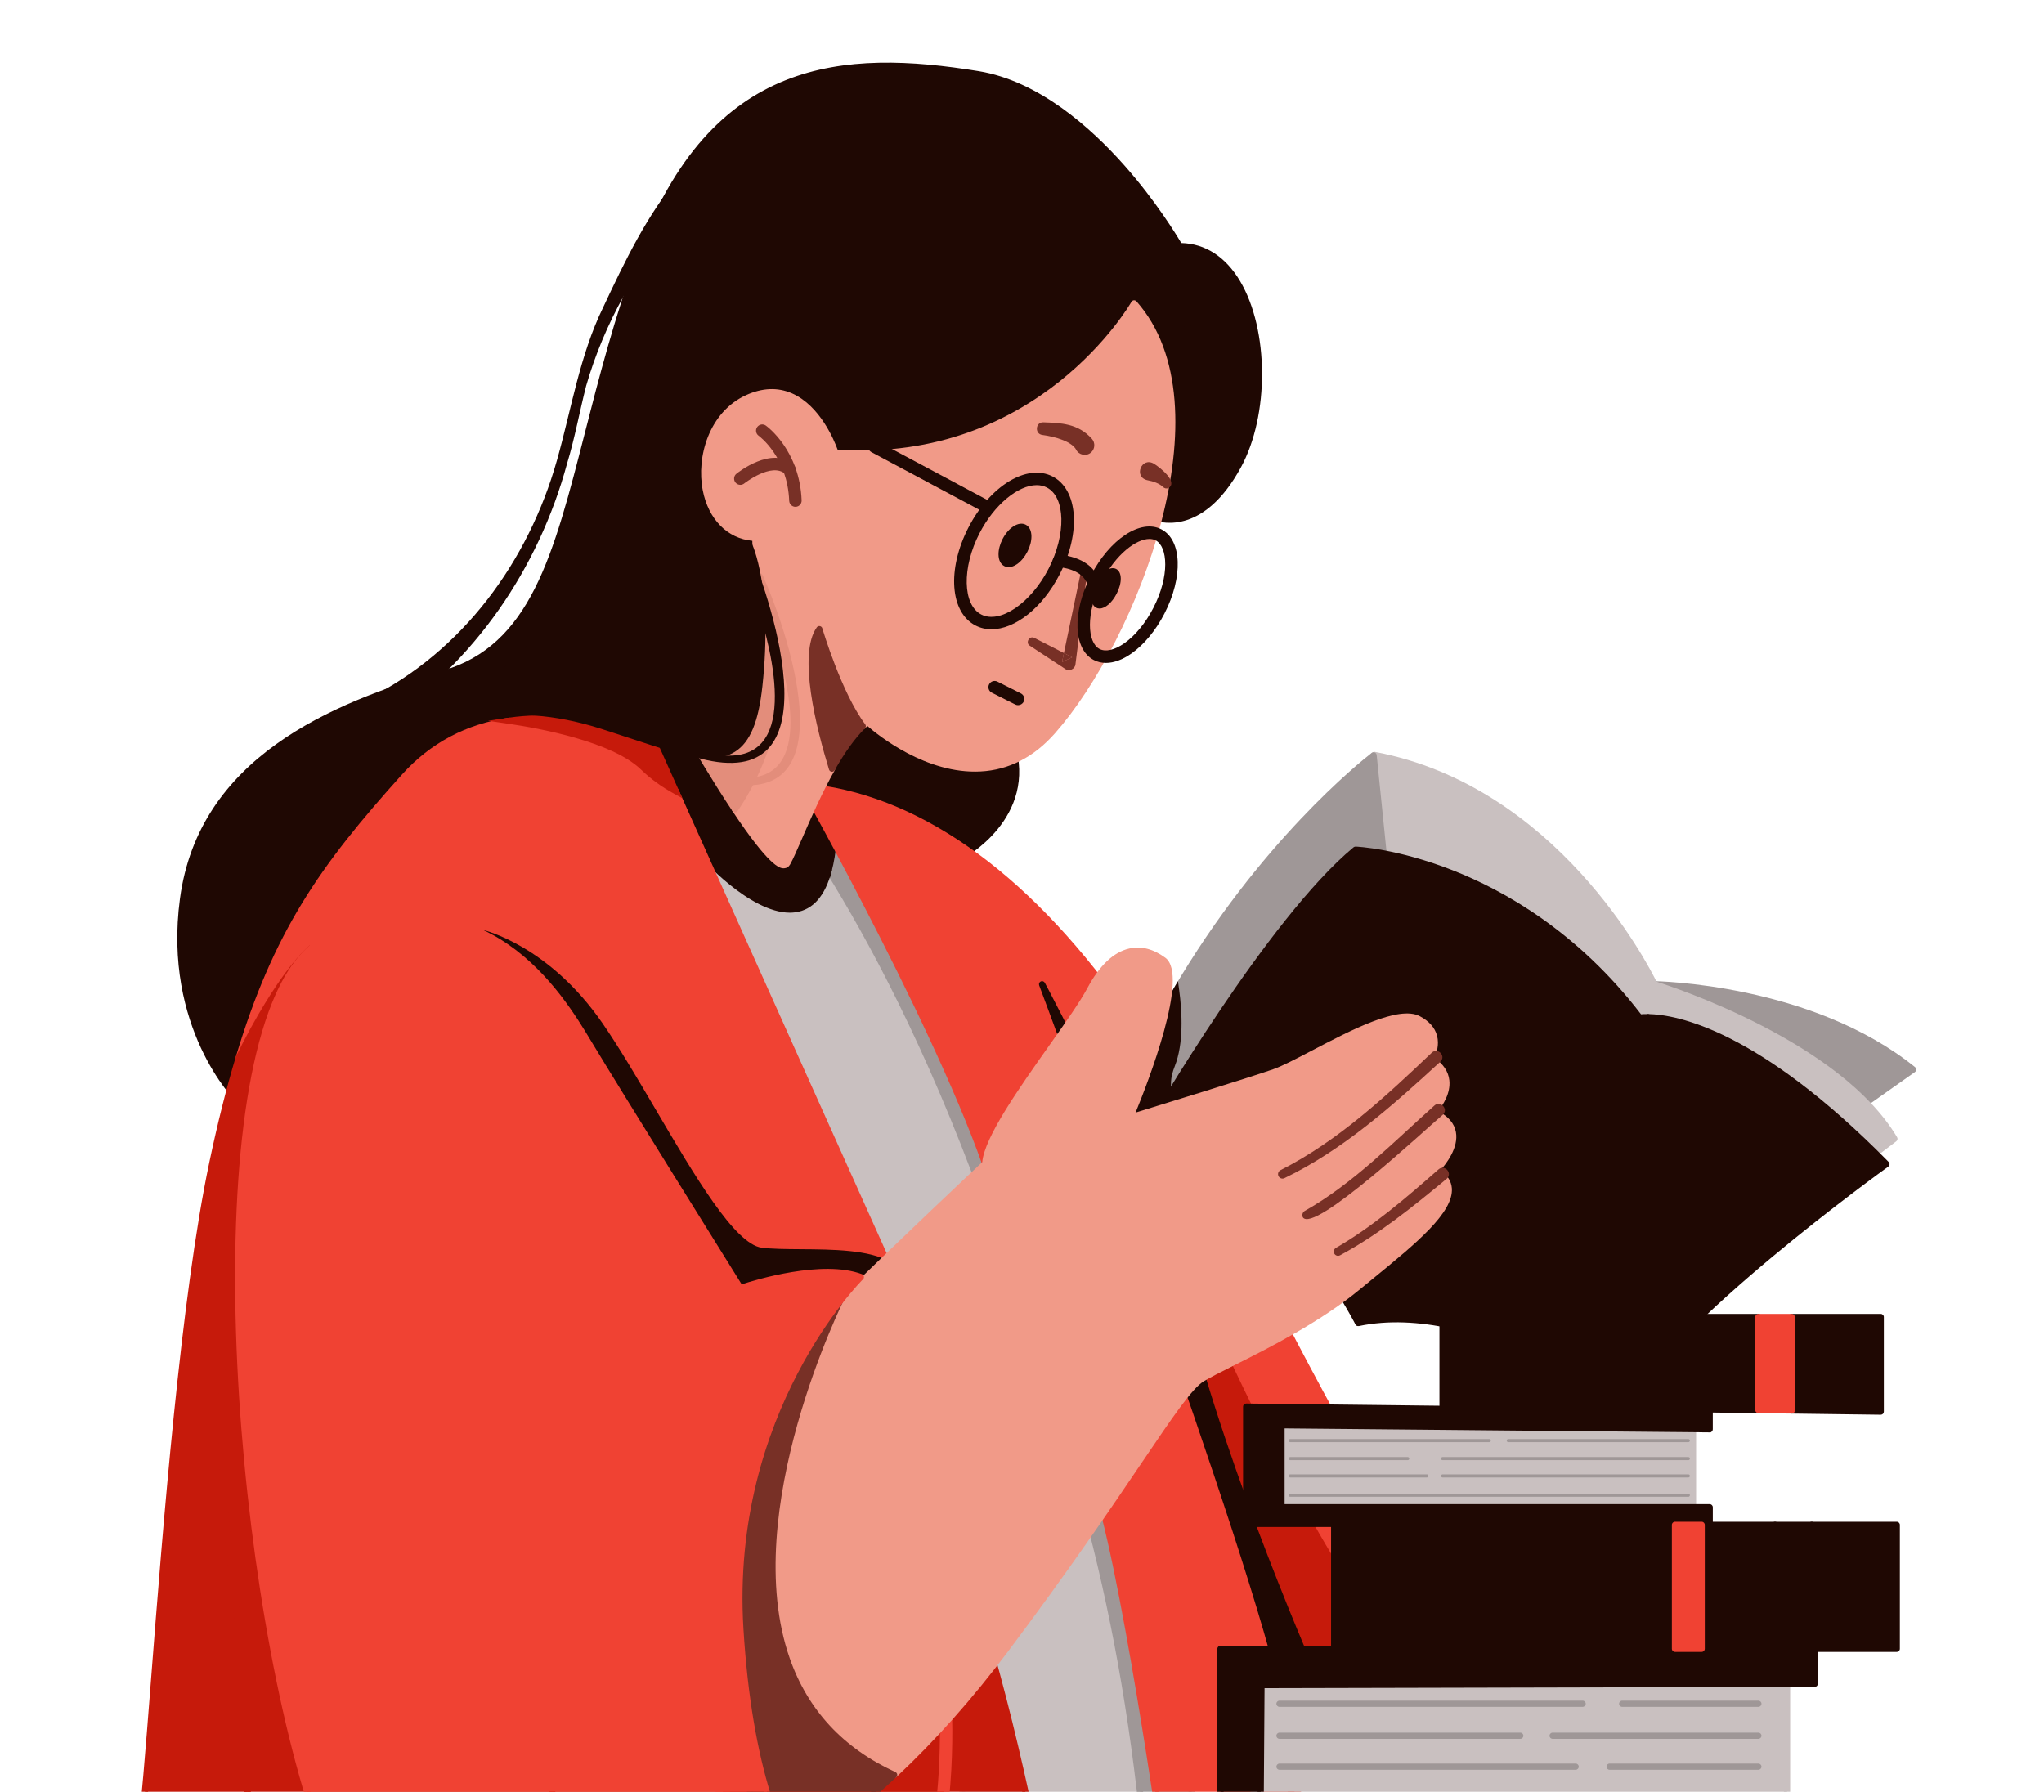 <svg width="300" height="263" viewBox="0 0 300 263" fill="none" xmlns="http://www.w3.org/2000/svg">
<g clip-path="url(#clip0_300_3719)">
<path d="M169.195 75.829C169.195 75.829 175.852 79.153 181.726 68.398C187.6 57.642 185.054 36.127 173.112 36.127C173.112 36.127 160.386 13.636 143.549 10.899C126.712 8.16 105.176 7.182 94.017 37.497C82.858 67.812 84.032 93.433 65.042 98.909C46.052 104.385 29.411 112.989 26.865 131.961C24.32 150.932 34.893 161.298 34.893 161.298L141.003 125.703C141.003 125.703 151.966 120.031 148.442 109.079C144.917 98.127 169.193 75.832 169.193 75.832L169.195 75.829Z" fill="#1F0803"/>
<path d="M169.295 76.358C170.716 76.862 176.822 78.325 182.124 68.614C186.314 60.943 186.258 48.417 182.004 41.255C179.883 37.688 176.907 35.762 173.376 35.671C172.717 34.553 169.647 29.493 164.986 24.233C160.114 18.737 152.452 11.88 143.622 10.443C123.952 7.249 104.28 8.288 93.589 37.336C90.173 46.614 87.891 55.532 85.878 63.399C81.223 81.591 77.857 94.735 64.916 98.467C48.44 103.217 29.177 111.31 26.414 131.899C23.868 150.876 34.465 161.518 34.574 161.623C34.661 161.708 34.776 161.752 34.893 161.752C34.943 161.752 34.989 161.746 35.039 161.728L141.214 126.104C141.328 126.049 152.479 120.125 148.878 108.936C145.656 98.915 166.94 78.571 169.295 76.358ZM148.008 109.214C149.414 113.589 148.644 117.617 145.711 121.181C143.508 123.859 140.845 125.267 140.857 125.267L35.022 160.768C33.618 159.252 25.02 149.14 27.317 132.019C30.009 111.956 48.958 104.019 65.168 99.345C78.61 95.467 82.207 81.416 86.76 63.627C88.77 55.781 91.043 46.889 94.445 37.652C102.504 15.758 115.796 10.126 130.289 10.126C134.611 10.126 139.043 10.63 143.473 11.35C159.897 14.019 172.585 36.13 172.708 36.353C172.79 36.496 172.94 36.584 173.107 36.584C176.411 36.584 179.215 38.361 181.213 41.726C185.253 48.522 185.303 60.885 181.319 68.181C175.743 78.392 169.65 75.545 169.392 75.425C169.222 75.34 169.02 75.369 168.879 75.498C167.88 76.417 144.428 98.119 148.002 109.22L148.008 109.214Z" fill="#1F0803"/>
<path d="M177.516 56.465C177.516 45.61 166.796 43.851 166.796 43.851L145.36 79.789L114.455 114.427C114.455 114.427 128.769 124.819 136.978 123.353C145.187 121.887 143.746 110.812 143.746 110.812L170.532 74.506C170.532 74.506 177.516 67.321 177.516 56.465Z" fill="#1F0803"/>
<path d="M177.973 56.465C177.973 45.353 166.981 43.421 166.872 43.401C166.682 43.371 166.5 43.456 166.407 43.617L145.02 79.484L114.115 114.122C114.03 114.219 113.986 114.345 114 114.473C114.015 114.602 114.082 114.719 114.185 114.795C114.736 115.193 126.9 123.953 135.276 123.953C135.891 123.953 136.489 123.906 137.057 123.804C144.991 122.387 144.358 112.439 144.217 110.941L170.86 74.822C170.93 74.749 177.973 67.376 177.973 56.462V56.465ZM143.376 110.543C143.306 110.636 143.277 110.756 143.291 110.873C143.347 111.31 144.577 121.533 136.896 122.905C129.733 124.193 117.531 116.013 115.137 114.347L145.752 80.023L167.025 44.361C168.762 44.732 177.059 47.015 177.059 56.465C177.059 66.996 170.271 74.12 170.162 74.237L143.376 110.543Z" fill="#1F0803"/>
<path d="M122.379 121.887H97.345C97.345 121.887 135.961 271.943 148.734 272.971C155.555 273.518 162.773 271.56 168.038 269.614C164.487 233.948 157.377 211.418 144.524 175.967C136.099 152.729 127.034 136.441 121.623 127.752C121.937 126.552 122.18 125.162 122.314 123.496C122.358 122.946 122.373 122.414 122.376 121.887H122.379Z" fill="#C9C0C0"/>
<path d="M122.836 121.89C122.836 121.77 122.789 121.65 122.704 121.565C122.619 121.477 122.502 121.43 122.379 121.43H97.347C97.207 121.43 97.072 121.497 96.987 121.606C96.899 121.717 96.87 121.863 96.905 122.001C98.484 128.141 135.753 272.382 148.702 273.424C149.496 273.489 150.296 273.518 151.098 273.518C157.377 273.518 163.746 271.683 168.199 270.038C168.392 269.968 168.515 269.772 168.495 269.567C164.804 232.494 157.14 209.414 144.958 175.809C136.787 153.267 128.048 137.214 122.118 127.676C122.434 126.417 122.648 125.059 122.774 123.534C122.821 122.973 122.833 122.428 122.836 121.893V121.89ZM144.099 176.119C156.22 209.551 163.857 232.544 167.552 269.306C162.624 271.1 155.475 273.056 148.775 272.517C138.964 271.727 111.322 174.284 97.936 122.343H121.916C121.91 122.709 121.892 123.078 121.863 123.458C121.737 125.01 121.515 126.373 121.186 127.635C121.154 127.755 121.175 127.887 121.239 127.992C127.145 137.475 135.905 153.525 144.099 176.122V176.119Z" fill="#C9C0C0"/>
<path d="M175.755 266.222L151.233 171.758L125.098 121.887H122.379C122.376 122.414 122.364 122.943 122.317 123.496C122.183 125.159 121.939 126.552 121.626 127.752C127.037 136.441 136.102 152.729 144.527 175.967C157.38 211.418 164.49 233.948 168.041 269.614C172.638 267.913 175.755 266.225 175.755 266.225V266.222Z" fill="#9F9797"/>
<path d="M167.587 269.658C167.601 269.798 167.678 269.924 167.798 270C167.871 270.047 167.956 270.07 168.041 270.07C168.094 270.07 168.149 270.061 168.199 270.041C172.775 268.352 175.939 266.643 175.972 266.626C176.156 266.526 176.25 266.312 176.197 266.11L151.676 171.647C151.667 171.612 151.655 171.58 151.638 171.551L125.502 121.679C125.423 121.53 125.267 121.436 125.098 121.436H122.379C122.127 121.436 121.925 121.638 121.922 121.89C121.919 122.405 121.907 122.926 121.863 123.464C121.737 125.015 121.515 126.379 121.186 127.641C121.154 127.761 121.175 127.892 121.239 127.998C127.145 137.48 135.905 153.531 144.1 176.128C156.258 209.668 163.907 232.699 167.587 269.666V269.658ZM122.774 123.532C122.807 123.128 122.824 122.733 122.83 122.343H124.819L150.803 171.925L175.219 265.987C174.366 266.426 171.841 267.685 168.433 268.976C164.719 232.248 157.072 209.235 144.955 175.809C136.784 153.267 128.045 137.214 122.115 127.676C122.432 126.417 122.645 125.059 122.771 123.534L122.774 123.532Z" fill="#9F9797"/>
<path d="M96.138 109.34C96.366 115.577 102.87 125.115 102.87 125.115C103.576 126.303 118.005 141.592 121.626 127.752C118.611 122.914 116.728 120.42 116.728 120.42C116.514 116.744 117.308 113.701 118.878 111.195C114.05 105.038 105.398 102.924 100.374 104.016L107.725 119.004C107.725 119.004 103.617 118.547 99.182 116.124L96.135 109.34H96.138Z" fill="#1F0803"/>
<path d="M96.553 109.153C96.463 108.954 96.252 108.842 96.032 108.895C95.818 108.945 95.672 109.138 95.677 109.354C95.909 115.65 102.222 124.974 102.474 125.346C102.838 125.955 110.048 133.968 115.919 133.968C116.2 133.968 116.481 133.948 116.757 133.91C119.323 133.547 121.11 131.513 122.065 127.866C122.097 127.746 122.077 127.614 122.012 127.509C119.373 123.271 117.574 120.798 117.173 120.257C117 116.891 117.703 113.923 119.261 111.435C119.364 111.271 119.352 111.064 119.235 110.911C114.492 104.868 105.706 102.389 100.274 103.568C100.136 103.598 100.022 103.688 99.961 103.814C99.899 103.94 99.899 104.089 99.961 104.215L106.924 118.413C105.533 118.152 102.615 117.453 99.533 115.796L96.55 109.153H96.553ZM108.134 118.802L101.048 104.353C106.16 103.533 113.926 105.845 118.321 111.23C116.757 113.859 116.068 116.958 116.27 120.45C116.276 120.538 116.308 120.625 116.361 120.698C116.379 120.725 118.227 123.175 121.133 127.828C120.272 130.968 118.758 132.713 116.631 133.011C111.372 133.769 103.872 125.914 103.245 124.86C103.192 124.784 99.014 118.609 97.3 113.06L98.762 116.314C98.803 116.405 98.871 116.481 98.959 116.528C103.421 118.966 107.499 119.44 107.669 119.458C107.833 119.472 107.997 119.405 108.093 119.267C108.19 119.133 108.202 118.954 108.132 118.805L108.134 118.802Z" fill="#1F0803"/>
<path d="M122.318 123.494C122.739 118.322 121.283 114.26 118.878 111.193C117.308 113.698 116.514 116.745 116.728 120.418C116.728 120.418 118.614 122.908 121.626 127.749C121.94 126.549 122.183 125.159 122.318 123.494Z" fill="#1F0803"/>
<path d="M116.364 120.693C116.382 120.719 118.275 123.227 121.239 127.989L121.802 128.891L122.071 127.863C122.414 126.552 122.646 125.133 122.775 123.529C123.17 118.653 121.981 114.406 119.238 110.909L118.837 110.396L118.491 110.947C116.81 113.633 116.063 116.827 116.274 120.444L116.282 120.582L116.367 120.693H116.364ZM118.922 112.012C121.231 115.22 122.218 119.065 121.861 123.456C121.77 124.585 121.626 125.616 121.43 126.575C119.113 122.908 117.545 120.754 117.176 120.254C117.015 117.146 117.604 114.377 118.922 112.009V112.012Z" fill="#1F0803"/>
<path d="M107.725 119.004L100.374 104.016C99.091 104.294 98.031 104.771 97.348 105.456C96.402 106.401 96.079 107.771 96.138 109.34L99.185 116.124C103.62 118.547 107.728 119.004 107.728 119.004H107.725Z" fill="#1F0803"/>
<path d="M98.962 116.525C103.424 118.963 107.502 119.437 107.672 119.455L108.498 119.548L100.623 103.492L100.275 103.568C98.842 103.881 97.746 104.405 97.023 105.131C96.065 106.091 95.611 107.511 95.678 109.354L98.827 116.449L98.962 116.525ZM97.67 105.778C98.203 105.242 99.047 104.818 100.122 104.543L106.925 118.413C105.533 118.152 102.615 117.453 99.533 115.796L96.586 109.234C96.542 107.677 96.897 106.548 97.667 105.778H97.67Z" fill="#1F0803"/>
<path d="M171.056 272.971L191.024 262.411L206.883 228.086C206.883 228.086 185.739 190.829 183.39 183.495C181.04 176.16 156.961 118.662 117.902 115.433C117.902 115.433 139.708 154.157 145.986 174.987C152.262 195.816 156.375 207.257 160.485 217.231C164.596 227.205 171.059 272.971 171.059 272.971H171.056Z" fill="#F04233"/>
<path d="M160.061 217.404C164.104 227.214 170.537 272.579 170.602 273.035C170.622 273.182 170.713 273.31 170.845 273.378C170.909 273.413 170.983 273.427 171.053 273.427C171.123 273.427 171.199 273.41 171.267 273.375L191.235 262.812C191.323 262.765 191.394 262.692 191.438 262.601L207.296 228.28C207.358 228.145 207.352 227.99 207.278 227.864C207.067 227.492 186.132 190.563 183.823 183.357C182.719 179.906 176.247 163.73 164.783 147.66C150.495 127.629 134.3 116.329 117.941 114.98C117.771 114.956 117.609 115.047 117.519 115.188C117.428 115.328 117.422 115.509 117.504 115.659C117.721 116.045 139.357 154.578 145.547 175.118C151.175 193.8 155.379 206.051 160.061 217.404ZM164.039 148.186C175.321 164.003 181.925 180.416 182.953 183.632C185.227 190.727 204.51 224.826 206.37 228.107L190.676 262.077L171.416 272.263C170.587 266.453 164.775 226.444 160.907 217.055C156.24 205.732 152.045 193.504 146.423 174.852C140.69 155.819 121.802 121.498 118.726 115.966C138.636 118.038 154.33 134.574 164.042 148.186H164.039Z" fill="#F04233"/>
<path d="M205.532 239.527C199.778 243.341 177.516 194.201 177.516 194.201L172.104 195.749L192.208 253.022C192.208 253.022 211.289 235.713 205.532 239.527Z" fill="#C61A0B"/>
<path d="M192.094 253.464C192.132 253.473 192.17 253.479 192.205 253.479C192.316 253.479 192.428 253.438 192.513 253.362C207.665 239.615 207.275 239.117 206.965 238.716C206.61 238.26 205.995 238.672 205.28 239.146C205.055 239.296 204.791 239.322 204.451 239.223C198.961 237.645 184.705 208.96 177.932 194.013C177.841 193.808 177.609 193.697 177.39 193.765L171.978 195.313C171.858 195.348 171.756 195.43 171.697 195.541C171.639 195.652 171.63 195.784 171.671 195.904L191.774 253.174C191.824 253.318 191.944 253.426 192.094 253.464ZM177.264 194.748C179.303 199.214 197.206 238.09 204.199 240.101C204.53 240.194 204.844 240.221 205.134 240.168C202.723 242.711 196.687 248.328 192.413 252.22L172.699 196.053L177.267 194.748H177.264Z" fill="#C61A0B"/>
<path d="M175.069 197.282C168.12 172.347 152.947 144.475 152.947 144.475C152.947 144.475 184.271 228.086 188.678 250.087L194.063 248.913C194.063 248.913 182.021 222.215 175.072 197.279L175.069 197.282Z" fill="#1F0803"/>
<path d="M188.426 250.467C188.502 250.517 188.587 250.543 188.675 250.543C188.707 250.543 188.739 250.54 188.772 250.531L194.156 249.358C194.291 249.329 194.405 249.241 194.467 249.118C194.528 248.995 194.531 248.851 194.476 248.726C194.356 248.459 182.37 221.773 175.509 197.16C168.624 172.461 153.498 144.537 153.349 144.259C153.232 144.048 152.974 143.96 152.757 144.06C152.54 144.159 152.435 144.411 152.52 144.636C152.833 145.473 183.882 228.461 188.23 250.174C188.253 250.294 188.326 250.4 188.429 250.467H188.426ZM174.63 197.405C180.982 220.199 191.713 244.751 193.412 248.588L189.029 249.542C185.153 230.984 163.559 171.837 155.991 151.362C160.89 161.137 169.799 180.07 174.63 197.402V197.405Z" fill="#1F0803"/>
<path d="M111.946 197.985L138.905 221.9C135.41 209.505 132.864 196.097 131.871 190.54C129.196 193.273 120.434 195.936 111.946 197.985Z" fill="#F04233"/>
<path d="M138.905 222.359C138.99 222.359 139.072 222.335 139.148 222.289C139.318 222.18 139.4 221.973 139.345 221.779C135.817 209.271 133.257 195.711 132.319 190.46C132.29 190.294 132.167 190.156 132.003 190.103C131.836 190.054 131.66 190.098 131.543 190.22C129.393 192.418 122.581 194.95 111.841 197.54C111.674 197.581 111.545 197.71 111.504 197.874C111.463 198.038 111.516 198.213 111.645 198.325L138.603 222.239C138.688 222.315 138.797 222.356 138.908 222.356L138.905 222.359ZM112.901 198.225C122.604 195.843 128.868 193.557 131.563 191.423C132.56 196.929 134.889 209.016 138.05 220.533L112.901 198.222V198.225Z" fill="#F04233"/>
<path d="M88.046 150.44C95.877 161.784 105.665 182.807 111.735 183.591C116.476 184.203 125.974 183.076 130.38 185.596L99.185 116.124C97.576 115.246 95.927 114.116 94.412 112.647C90.135 108.494 79.679 106.521 74.751 105.799C69.442 106.583 63.958 108.875 59.37 113.967C48.02 126.564 40.734 136.38 35.057 155.237C41.25 142.711 45.665 139.184 45.665 139.184L83.109 172.399L70.626 136.889C70.626 136.889 80.221 139.096 88.052 150.44H88.046Z" fill="#F04233"/>
<path d="M87.671 150.698C90.114 154.239 92.809 158.828 95.417 163.268C101.522 173.661 107.288 183.477 111.677 184.045C113.241 184.247 115.318 184.261 117.513 184.279C122.092 184.314 127.277 184.349 130.151 185.994C130.222 186.035 130.301 186.056 130.377 186.056C130.488 186.056 130.597 186.015 130.685 185.938C130.831 185.804 130.875 185.593 130.793 185.412L99.595 115.937C99.554 115.846 99.486 115.77 99.398 115.723C97.626 114.754 96.053 113.61 94.725 112.319C90.448 108.169 80.414 106.17 74.809 105.348C74.766 105.342 74.722 105.342 74.678 105.348C68.432 106.27 63.164 109.068 59.024 113.663C46.881 127.143 40.131 136.784 34.614 155.105C34.547 155.334 34.664 155.574 34.884 155.661C35.103 155.749 35.355 155.653 35.461 155.439C40.641 144.964 44.596 140.802 45.662 139.796L82.802 172.742C82.957 172.879 83.188 172.894 83.358 172.78C83.531 172.663 83.604 172.443 83.534 172.247L71.35 137.583C73.825 138.414 81.363 141.563 87.671 150.698ZM70.189 137.042L82.087 170.886L45.961 138.841C45.794 138.692 45.548 138.689 45.372 138.827C45.214 138.953 41.956 141.622 37.125 150.294C42.31 135.312 48.826 126.347 59.704 114.272C63.683 109.855 68.742 107.16 74.745 106.261C79.207 106.92 89.865 108.878 94.09 112.975C95.446 114.289 97.037 115.457 98.827 116.452L129.457 184.659C126.31 183.43 121.673 183.398 117.521 183.366C115.353 183.351 113.306 183.334 111.794 183.141C107.848 182.631 101.93 172.555 96.205 162.808C93.589 158.357 90.885 153.753 88.421 150.185C80.581 138.827 71.121 136.541 70.723 136.45C70.687 136.442 70.655 136.439 70.62 136.439C70.491 136.439 70.368 136.491 70.28 136.591C70.169 136.717 70.134 136.889 70.189 137.047V137.042Z" fill="#F04233"/>
<path d="M99.182 116.124L95.997 109.036C95.997 109.036 85.743 104.171 74.745 105.799C79.673 106.522 90.129 108.494 94.406 112.647C95.921 114.116 97.57 115.246 99.179 116.124H99.182Z" fill="#C61A0B"/>
<path d="M74.681 106.246C79.102 106.896 89.848 108.851 94.09 112.972C95.478 114.318 97.119 115.515 98.962 116.522L100.154 117.172L96.349 108.69L96.196 108.62C96.094 108.57 85.69 103.715 74.681 105.345L71.616 105.799L74.681 106.246ZM95.654 109.378L98.183 115.006C96.902 114.204 95.745 113.303 94.728 112.316C91.254 108.945 83.977 106.993 78.363 105.936C86.982 105.705 94.506 108.866 95.654 109.378Z" fill="#C61A0B"/>
<path d="M83.103 172.399L93.43 201.781C93.43 201.781 102.515 200.265 111.946 197.988L83.103 172.399Z" fill="#C61A0B"/>
<path d="M93.43 202.238C93.457 202.238 93.48 202.238 93.507 202.232C93.597 202.217 102.717 200.686 112.054 198.433C112.221 198.392 112.35 198.263 112.391 198.099C112.432 197.932 112.377 197.76 112.251 197.648L83.408 172.06C83.253 171.919 83.021 171.902 82.851 172.022C82.678 172.139 82.605 172.358 82.675 172.555L93.003 201.936C93.067 202.12 93.243 202.24 93.433 202.24L93.43 202.238ZM110.988 197.745C103.06 199.627 95.487 200.961 93.735 201.263L84.12 173.91L110.988 197.745Z" fill="#C61A0B"/>
<path d="M152.947 274.917C152.947 274.917 148.248 249.305 141.984 231.701C140.892 228.634 139.866 225.303 138.905 221.899L111.946 197.985C102.516 200.262 93.431 201.778 93.431 201.778L83.103 172.397L45.659 139.181C45.659 139.181 41.247 142.708 35.051 155.234C33.677 159.8 32.394 164.887 31.172 170.682C24.908 200.408 22.166 260.647 20.602 268.47C20.083 271.057 25.98 273 34.09 274.443C39.064 265.719 34.617 236.445 33.721 228.376C32.742 219.576 31.567 209.797 33.721 180.46C35.874 151.122 38.391 153.414 38.391 153.414C38.391 153.414 86.643 252.443 82.061 278.385C99.357 278.716 148.125 279.249 152.95 274.917H152.947Z" fill="#C61A0B"/>
<path d="M81.706 278.675C81.791 278.778 81.917 278.839 82.049 278.842C87.718 278.95 95.578 279.061 104.03 279.061C125.083 279.061 149.78 278.377 153.252 275.26C153.372 275.154 153.425 274.993 153.395 274.838C153.348 274.581 148.617 248.986 142.412 231.552C141.398 228.704 140.396 225.508 139.345 221.782C139.321 221.697 139.274 221.621 139.207 221.566L112.248 197.651C112.137 197.552 111.984 197.511 111.838 197.549C103.608 199.536 95.549 200.959 93.732 201.272L83.534 172.253C83.508 172.18 83.464 172.113 83.405 172.063L45.961 138.844C45.794 138.695 45.548 138.692 45.372 138.83C45.19 138.976 40.807 142.564 34.614 155.108C33.214 159.756 31.942 164.822 30.726 170.591C26.522 190.542 23.897 224.261 22.163 246.569C21.325 257.333 20.666 265.833 20.153 268.388C20.039 268.955 20.165 269.514 20.525 270.041C21.808 271.92 26.218 273.509 34.008 274.9C34.198 274.938 34.389 274.847 34.485 274.677C38.95 266.842 36.02 243.291 34.611 231.973C34.429 230.513 34.274 229.278 34.172 228.332L34.125 227.923C33.155 219.213 32.053 209.341 34.172 180.501C35.774 158.653 37.576 154.69 38.147 153.973C41.306 160.508 85.972 253.584 81.606 278.309C81.583 278.438 81.618 278.576 81.703 278.678L81.706 278.675ZM38.798 153.215C38.771 153.162 38.739 153.118 38.695 153.077C38.554 152.951 38.282 152.852 37.971 152.972C35.678 153.885 34.145 168.407 33.264 180.428C31.142 209.352 32.247 219.271 33.219 228.019L33.266 228.426C33.372 229.374 33.527 230.615 33.709 232.079C34.98 242.299 37.939 266.064 33.849 273.937C24.849 272.307 22.046 270.638 21.284 269.523C21.064 269.201 20.988 268.885 21.053 268.56C21.574 265.955 22.204 257.851 23.077 246.636C24.811 224.349 27.43 190.668 31.623 170.775C32.833 165.03 34.099 159.987 35.464 155.436C40.643 144.961 44.599 140.8 45.665 139.793L82.717 172.66L93.006 201.93C93.079 202.141 93.293 202.258 93.513 202.229C93.603 202.214 102.574 200.707 111.829 198.483L138.51 222.151C139.553 225.842 140.552 229.017 141.562 231.853C147.401 248.26 151.933 271.947 152.455 274.73C146.736 278.78 98.349 278.227 82.599 277.935C86.458 251.401 40.766 157.233 38.806 153.212L38.798 153.215Z" fill="#C61A0B"/>
<path d="M132.683 188.675C132.469 187.276 131.61 186.301 130.38 185.596L131.411 187.893C131.411 187.893 131.569 188.862 131.871 190.539C132.478 189.919 132.779 189.295 132.686 188.675H132.683Z" fill="#1F0803"/>
<path d="M131.42 190.621C131.449 190.788 131.572 190.926 131.733 190.978C131.777 190.99 131.824 190.999 131.868 190.999C131.988 190.999 132.108 190.952 132.193 190.861C132.932 190.106 133.245 189.351 133.131 188.608C132.914 187.182 132.061 186.038 130.602 185.204C130.43 185.104 130.216 185.131 130.069 185.259C129.923 185.394 129.879 185.605 129.961 185.786L130.969 188.028C131.007 188.259 131.162 189.181 131.42 190.621ZM132.231 188.745C132.264 188.953 132.231 189.17 132.132 189.398C131.956 188.385 131.862 187.82 131.862 187.817C131.856 187.779 131.845 187.741 131.827 187.706L131.625 187.253C131.947 187.697 132.146 188.189 132.231 188.745Z" fill="#1F0803"/>
<path d="M131.871 190.539C131.572 188.862 131.411 187.894 131.411 187.894L130.379 185.596C125.973 183.076 116.478 184.203 111.735 183.591C105.665 182.81 95.876 161.784 88.045 150.44C80.214 139.096 70.62 136.889 70.62 136.889L93.43 201.778C93.43 201.778 126.225 196.308 131.871 190.539Z" fill="#1F0803"/>
<path d="M70.28 136.585C70.169 136.711 70.133 136.883 70.189 137.042L93 201.93C93.064 202.115 93.24 202.235 93.43 202.235C93.457 202.235 93.48 202.235 93.507 202.229C94.851 202.003 126.512 196.665 132.196 190.858C132.298 190.753 132.345 190.607 132.319 190.46C132.02 188.786 131.862 187.82 131.862 187.817C131.856 187.779 131.844 187.741 131.827 187.706L130.796 185.409C130.757 185.321 130.69 185.248 130.605 185.201C127.526 183.439 122.212 183.398 117.521 183.366C115.353 183.351 113.305 183.334 111.794 183.141C107.847 182.631 101.929 172.555 96.205 162.808C93.588 158.357 90.884 153.753 88.421 150.185C80.581 138.827 71.121 136.541 70.722 136.45C70.561 136.409 70.391 136.465 70.28 136.591V136.585ZM87.671 150.698C90.114 154.239 92.809 158.828 95.417 163.268C101.522 173.661 107.288 183.477 111.676 184.045C113.241 184.247 115.318 184.261 117.512 184.279C122.024 184.311 127.128 184.349 130.022 185.924L130.968 188.028C131.006 188.248 131.144 189.079 131.376 190.384C125.798 195.594 97.359 200.639 93.732 201.266L71.346 137.586C73.822 138.417 81.36 141.566 87.668 150.701L87.671 150.698Z" fill="#1F0803"/>
<path d="M76.008 278.251C76.008 278.251 78.29 278.312 82.058 278.385C86.639 252.443 38.388 153.414 38.388 153.414C38.388 153.414 35.871 151.125 33.718 180.46C31.564 209.797 32.739 219.576 33.718 228.376C34.614 236.448 39.061 265.718 34.087 274.443C50.496 277.367 76.005 278.248 76.005 278.248L76.008 278.251Z" fill="#C61A0B"/>
<path d="M33.677 274.639C33.741 274.774 33.864 274.867 34.011 274.894C50.265 277.791 75.735 278.696 75.996 278.704C75.996 278.704 78.281 278.766 82.052 278.839H82.061C82.283 278.839 82.471 278.681 82.512 278.461C87.067 252.671 40.775 157.262 38.804 153.215C38.777 153.162 38.745 153.118 38.701 153.077C38.56 152.951 38.288 152.852 37.977 152.972C35.684 153.885 34.151 168.407 33.27 180.428C31.148 209.352 32.253 219.271 33.226 228.019L33.273 228.426C33.378 229.374 33.533 230.615 33.715 232.079C35.001 242.425 38.016 266.646 33.7 274.218C33.627 274.346 33.621 274.502 33.683 274.639H33.677ZM34.614 231.967C34.433 230.507 34.277 229.272 34.175 228.326L34.128 227.917C33.158 219.207 32.057 209.335 34.175 180.495C35.777 158.647 37.579 154.684 38.15 153.967C41.294 160.473 85.52 252.63 81.671 277.92C78.144 277.853 76.022 277.794 76.022 277.794C75.77 277.785 50.994 276.907 34.784 274.104C38.818 265.756 35.988 243.025 34.614 231.967Z" fill="#C61A0B"/>
<path d="M126.624 106.592C126.846 106.372 127.069 106.141 127.298 105.945C127.298 105.945 142.96 120.418 154.511 107.315C166.063 94.212 180.158 59.983 166.453 44.533C166.453 44.533 152.944 68.588 122.598 66.437C122.598 66.437 118.681 54.311 109.678 58.418C100.673 62.524 101.455 78.562 110.853 78.954C110.853 78.954 111.073 82.95 110.496 88.191C119.138 102.035 109.21 116.906 107.871 118.796C111.126 123.684 114.656 128.267 115.552 126.675C116.724 124.591 119.03 118.269 122.112 112.829C120.398 107.25 117.512 96.17 120.252 92.353C120.252 92.353 123.052 101.868 126.627 106.592H126.624Z" fill="#F19A88"/>
<path d="M126.261 106.867C126.34 106.972 126.46 107.037 126.592 107.048C126.724 107.069 126.85 107.01 126.946 106.92L127.107 106.759C127.175 106.691 127.239 106.63 127.307 106.562C128.889 107.929 135.958 113.66 143.912 113.241C148.072 113.031 151.758 111.137 154.857 107.616C166.834 94.027 180.466 59.641 166.799 44.232C166.702 44.121 166.564 44.071 166.409 44.08C166.263 44.094 166.134 44.182 166.06 44.311C165.929 44.551 152.455 67.962 122.938 66.004C122.467 64.701 120.378 59.559 116.253 57.745C114.161 56.825 111.891 56.913 109.494 58.005C104.077 60.475 102.179 67.049 103.145 71.977C103.98 76.242 106.749 79.042 110.42 79.385C110.455 80.523 110.508 83.948 110.048 88.144C110.036 88.247 110.059 88.349 110.115 88.434C118.638 102.082 108.668 116.891 107.505 118.533C107.396 118.685 107.393 118.893 107.499 119.051C112.846 127.088 114.395 127.456 114.996 127.456C115.028 127.456 115.06 127.456 115.087 127.456C115.453 127.442 115.764 127.246 115.957 126.903C116.414 126.093 117.017 124.702 117.782 122.943C118.977 120.186 120.615 116.417 122.517 113.06C122.578 112.952 122.593 112.82 122.555 112.703C121.186 108.251 118.386 97.967 120.143 93.536C120.981 96.155 123.349 103.015 126.267 106.873L126.261 106.867ZM119.88 92.09C117.097 95.968 119.742 106.633 121.617 112.779C119.733 116.133 118.119 119.85 116.935 122.578C116.183 124.313 115.585 125.686 115.154 126.455C115.096 126.555 115.058 126.54 115.034 126.543C114.68 126.543 113.206 125.949 108.422 118.802C110.206 116.188 119.311 101.646 110.965 88.086C111.516 82.941 111.31 78.969 111.308 78.931C111.296 78.697 111.105 78.51 110.871 78.501C107.385 78.358 104.83 75.852 104.036 71.802C103.137 67.215 104.877 61.113 109.869 58.836C112.017 57.859 114.038 57.771 115.875 58.579C120.138 60.455 122.144 66.519 122.165 66.58C122.221 66.756 122.382 66.882 122.566 66.894C150.269 68.892 164.229 48.912 166.515 45.309C179.168 60.566 165.835 93.776 154.166 107.013C151.233 110.341 147.767 112.126 143.862 112.328C135.419 112.793 127.682 105.682 127.605 105.611C127.435 105.453 127.172 105.45 126.996 105.6C126.888 105.693 126.782 105.793 126.677 105.892C123.34 101.163 120.712 92.315 120.685 92.224C120.636 92.058 120.495 91.932 120.325 91.903C120.149 91.867 119.979 91.943 119.877 92.087L119.88 92.09Z" fill="#F19A88"/>
<path d="M110.496 88.191C109.743 95.063 107.622 104.081 101.848 109.074C101.848 109.074 104.73 114.075 107.871 118.796C109.21 116.906 119.139 102.035 110.496 88.191Z" fill="#E38D7B"/>
<path d="M107.871 119.253C108.02 119.253 108.158 119.183 108.243 119.06C109.444 117.365 119.716 102.099 110.883 87.951C110.78 87.785 110.581 87.706 110.393 87.746C110.203 87.79 110.062 87.948 110.042 88.142C109.309 94.817 107.241 103.808 101.549 108.728C101.385 108.872 101.344 109.112 101.452 109.302C101.481 109.352 104.379 114.371 107.493 119.048C107.578 119.174 107.689 119.247 107.874 119.25L107.871 119.253ZM110.789 89.593C117.536 101.921 109.939 114.86 107.88 117.977C105.378 114.175 103.09 110.291 102.433 109.167C107.762 104.344 109.927 96.137 110.792 89.593H110.789Z" fill="#E38D7B"/>
<path d="M120.252 92.353C117.512 96.17 120.401 107.253 122.112 112.829C123.474 110.423 124.989 108.204 126.627 106.592C123.053 101.868 120.252 92.353 120.252 92.353Z" fill="#783026"/>
<path d="M122.062 113.285C122.08 113.288 122.097 113.288 122.112 113.288C122.276 113.288 122.428 113.2 122.51 113.057C124.01 110.408 125.502 108.345 126.946 106.917C127.107 106.756 127.128 106.498 126.99 106.317C123.509 101.713 120.717 92.321 120.691 92.225C120.641 92.058 120.501 91.932 120.331 91.903C120.155 91.867 119.985 91.944 119.882 92.087C117.07 96.006 119.8 106.849 121.678 112.963C121.731 113.139 121.883 113.262 122.065 113.282L122.062 113.285ZM120.137 93.53C120.952 96.079 123.216 102.644 126.026 106.551C124.784 107.839 123.515 109.562 122.247 111.693C120.817 106.849 118.503 97.654 120.137 93.53Z" fill="#783026"/>
<path d="M105.342 113.519C104.642 113.32 104.355 114.38 105.058 114.561C124.567 119.894 116.147 94.007 111.993 84.545C111.509 83.43 109.831 84.191 110.32 85.279C111.644 88.212 112.807 91.276 113.792 94.361C116.537 102.761 119.285 117.444 105.342 113.519Z" fill="#E38D7B"/>
<path d="M88.342 106.533C103.128 111.242 109.878 115.138 111.442 100.665C113.01 86.193 109.875 79.836 109.875 79.836C109.875 79.836 93.038 87.366 87.164 87.755C81.29 88.148 65.335 106.63 65.335 106.63C65.335 106.63 73.553 101.821 88.339 106.533H88.342Z" fill="#1F0803"/>
<path d="M64.986 106.923C65.13 107.095 65.376 107.139 65.569 107.025C65.651 106.978 73.816 102.386 88.204 106.969C89.677 107.438 91.069 107.9 92.388 108.336C97.409 109.999 101.273 111.278 104.25 111.278C105.659 111.278 106.872 110.991 107.915 110.323C110.103 108.916 111.331 105.954 111.899 100.721C113.464 86.28 110.42 79.903 110.288 79.639C110.179 79.417 109.916 79.323 109.693 79.423C109.526 79.499 92.862 86.924 87.14 87.308C81.143 87.706 65.651 105.576 64.995 106.337C64.848 106.507 64.848 106.756 64.989 106.925L64.986 106.923ZM87.196 88.212C92.628 87.849 106.919 81.641 109.635 80.441C110.256 82.048 112.303 88.469 110.988 100.615C110.461 105.486 109.327 108.324 107.42 109.551C104.546 111.4 99.823 109.835 92.675 107.467C91.356 107.031 89.959 106.568 88.482 106.097C83.537 104.523 79.327 103.993 75.899 103.993C71.809 103.993 68.833 104.748 67.052 105.383C71.021 100.955 82.558 88.522 87.196 88.212Z" fill="#1F0803"/>
<path d="M103.01 110.291C102.31 110.095 102.026 111.149 102.729 111.333C122.382 116.51 113.768 89.505 109.755 79.897C109.292 78.776 107.598 79.508 108.07 80.602C109.385 83.655 110.537 86.836 111.509 90.038C114.096 98.412 117.202 114.271 103.01 110.291Z" fill="#1F0803"/>
<path d="M102.923 28.729C102.29 29.168 101.177 28.79 100.632 28.105C101.016 28.697 101.637 29.068 102.34 29.112C102.533 28.975 102.721 28.828 102.923 28.726V28.729Z" fill="#1F0803"/>
<path d="M56.188 106.065C69.63 97.308 79.078 83.374 83.232 68.035C84.363 64.321 85.072 60.39 86.022 56.667C88.661 47.477 93.565 38.847 99.794 31.615C100.594 30.78 101.417 29.777 102.337 29.115C101.634 29.068 101.013 28.7 100.629 28.108C100.479 27.921 100.365 27.719 100.321 27.494C100.383 27.725 100.506 27.918 100.629 28.108C101.177 28.793 102.287 29.171 102.92 28.732C102.718 28.834 102.527 28.978 102.337 29.118C102.577 29.133 102.82 29.136 103.066 29.071C105.413 28.439 105.114 25.091 102.844 24.573C101.619 24.283 100.547 25.009 99.914 25.67C94.986 31.43 91.711 38.352 88.515 45.139C85.066 52.21 83.853 60.142 81.735 67.596C77.552 82.382 67.942 95.587 54.073 102.506C51.428 103.911 53.76 107.683 56.188 106.068V106.065Z" fill="#1F0803"/>
<path d="M137.326 271.083C139.872 258.369 138.501 246.048 138.501 246.048L104.438 260.204C104.438 260.204 117.715 283.466 126.642 284.411C126.642 284.411 134.783 283.794 137.329 271.083H137.326Z" fill="#C61A0B"/>
<path d="M126.542 285.319C126.574 285.321 126.606 285.324 126.638 285.324C126.662 285.324 126.685 285.324 126.706 285.324C127.066 285.295 135.571 284.502 138.22 271.264C140.763 258.559 139.421 246.074 139.406 245.948C139.374 245.664 139.21 245.41 138.961 245.263C138.715 245.117 138.413 245.096 138.146 245.208L104.08 259.364C103.837 259.467 103.652 259.666 103.567 259.912C103.482 260.16 103.509 260.432 103.638 260.661C104.191 261.627 117.255 284.338 126.539 285.324L126.542 285.319ZM137.701 247.368C137.962 250.765 138.46 260.757 136.429 270.904C134.168 282.196 127.491 283.387 126.644 283.492C120.009 282.661 109.793 267.509 105.75 260.643L137.701 247.368Z" fill="#F04233"/>
<path d="M183.976 245.588V268.668H262.286V246.469L183.976 245.588Z" fill="#C9C0C0"/>
<path d="M262.286 269.122C262.538 269.122 262.743 268.917 262.743 268.666V246.469C262.743 246.22 262.541 246.016 262.292 246.013L183.981 245.132C183.87 245.105 183.741 245.179 183.656 245.263C183.568 245.348 183.521 245.465 183.521 245.588V268.666C183.521 268.917 183.727 269.122 183.979 269.122H262.289H262.286ZM184.433 246.051L261.829 246.92V268.209H184.433V246.051Z" fill="#C9C0C0"/>
<path d="M232.283 250.543C232.535 250.543 232.74 250.338 232.74 250.087C232.74 249.835 232.535 249.63 232.283 249.63H187.793C187.541 249.63 187.336 249.835 187.336 250.087C187.336 250.338 187.541 250.543 187.793 250.543H232.283Z" fill="#9F9797"/>
<path d="M258.076 250.543C258.328 250.543 258.533 250.338 258.533 250.087C258.533 249.835 258.328 249.63 258.076 249.63H238.09C237.838 249.63 237.633 249.835 237.633 250.087C237.633 250.338 237.838 250.543 238.09 250.543H258.076Z" fill="#9F9797"/>
<path d="M223.131 255.238C223.383 255.238 223.588 255.033 223.588 254.781C223.588 254.53 223.383 254.325 223.131 254.325H187.793C187.541 254.325 187.336 254.53 187.336 254.781C187.336 255.033 187.541 255.238 187.793 255.238H223.131Z" fill="#9F9797"/>
<path d="M258.076 255.238C258.328 255.238 258.533 255.033 258.533 254.781C258.533 254.53 258.328 254.325 258.076 254.325H227.88C227.628 254.325 227.423 254.53 227.423 254.781C227.423 255.033 227.628 255.238 227.88 255.238H258.076Z" fill="#9F9797"/>
<path d="M231.258 259.783C231.51 259.783 231.715 259.578 231.715 259.326C231.715 259.075 231.51 258.87 231.258 258.87H187.796C187.544 258.87 187.339 259.075 187.339 259.326C187.339 259.578 187.544 259.783 187.796 259.783H231.258Z" fill="#9F9797"/>
<path d="M258.076 259.783C258.328 259.783 258.533 259.578 258.533 259.326C258.533 259.075 258.328 258.87 258.076 258.87H236.247C235.995 258.87 235.79 259.075 235.79 259.326C235.79 259.578 235.995 259.783 236.247 259.783H258.076Z" fill="#9F9797"/>
<path d="M266.35 247.154V242.021H179.13V273.064L266.35 272.971V267.249H185.004L185.145 247.347L266.35 247.154Z" fill="#1F0803"/>
<path d="M266.35 247.611C266.602 247.611 266.807 247.406 266.807 247.154V242.021C266.807 241.769 266.602 241.564 266.35 241.564H179.133C178.881 241.564 178.676 241.769 178.676 242.021V273.064C178.676 273.184 178.723 273.301 178.811 273.386C178.896 273.471 179.013 273.521 179.133 273.521L266.35 273.427C266.602 273.427 266.807 273.222 266.807 272.971V267.249C266.807 266.997 266.602 266.792 266.35 266.792H185.467L185.599 247.801L266.35 247.611ZM184.682 267.571C184.767 267.659 184.884 267.706 185.007 267.706H265.896V272.514L179.593 272.608V242.477H265.896V246.7L185.147 246.891C184.895 246.891 184.693 247.093 184.69 247.344L184.55 267.246C184.55 267.366 184.597 267.486 184.682 267.571Z" fill="#1F0803"/>
<path d="M186.521 208.43V222.608L248.484 222.119V209.777L186.521 208.43Z" fill="#C9C0C0"/>
<path d="M186.524 223.067L248.487 222.575C248.739 222.575 248.941 222.371 248.941 222.119V209.774C248.941 209.525 248.742 209.323 248.493 209.317L186.53 207.971C186.393 207.959 186.287 208.015 186.202 208.1C186.114 208.185 186.064 208.302 186.064 208.425V222.605C186.064 222.725 186.114 222.845 186.199 222.93C186.284 223.014 186.401 223.061 186.521 223.061H186.524V223.067ZM186.979 208.896L248.027 210.222V221.668L186.979 222.151V208.899V208.896Z" fill="#C9C0C0"/>
<path d="M247.799 219.707C247.925 219.707 248.027 219.605 248.027 219.479C248.027 219.353 247.925 219.25 247.799 219.25H189.36C189.234 219.25 189.132 219.353 189.132 219.479C189.132 219.605 189.234 219.707 189.36 219.707H247.799Z" fill="#9F9797"/>
<path d="M209.426 216.871C209.552 216.871 209.654 216.769 209.654 216.643C209.654 216.517 209.552 216.415 209.426 216.415H189.357C189.231 216.415 189.129 216.517 189.129 216.643C189.129 216.769 189.231 216.871 189.357 216.871H209.426Z" fill="#9F9797"/>
<path d="M247.799 216.871C247.925 216.871 248.027 216.769 248.027 216.643C248.027 216.517 247.925 216.415 247.799 216.415H211.729C211.603 216.415 211.5 216.517 211.5 216.643C211.5 216.769 211.603 216.871 211.729 216.871H247.799Z" fill="#9F9797"/>
<path d="M206.613 214.331C206.739 214.331 206.842 214.228 206.842 214.102C206.842 213.976 206.739 213.874 206.613 213.874H189.36C189.234 213.874 189.132 213.976 189.132 214.102C189.132 214.228 189.234 214.331 189.36 214.331H206.613Z" fill="#9F9797"/>
<path d="M247.799 214.331C247.925 214.331 248.027 214.228 248.027 214.102C248.027 213.976 247.925 213.874 247.799 213.874H211.729C211.603 213.874 211.5 213.976 211.5 214.102C211.5 214.228 211.603 214.331 211.729 214.331H247.799Z" fill="#9F9797"/>
<path d="M218.578 211.688C218.704 211.688 218.807 211.585 218.807 211.459C218.807 211.334 218.704 211.231 218.578 211.231H189.357C189.231 211.231 189.129 211.334 189.129 211.459C189.129 211.585 189.231 211.688 189.357 211.688H218.578Z" fill="#9F9797"/>
<path d="M247.799 211.688C247.925 211.688 248.027 211.585 248.027 211.459C248.027 211.334 247.925 211.231 247.799 211.231H221.37C221.244 211.231 221.142 211.334 221.142 211.459C221.142 211.585 221.244 211.688 221.37 211.688H247.799Z" fill="#9F9797"/>
<path d="M250.931 209.797V207.257L182.9 206.472V223.685H250.931V221.241H188.089V209.212L250.931 209.797Z" fill="#1F0803"/>
<path d="M250.928 210.254C251.036 210.304 251.165 210.207 251.253 210.122C251.341 210.037 251.388 209.92 251.388 209.797V207.254C251.388 207.005 251.186 206.8 250.937 206.797L182.906 206.016C182.771 206.031 182.666 206.063 182.581 206.148C182.493 206.232 182.446 206.35 182.446 206.472V223.685C182.446 223.936 182.651 224.141 182.903 224.141H250.934C251.186 224.141 251.391 223.936 251.391 223.685V221.241C251.391 220.989 251.186 220.784 250.934 220.784H188.546V209.671L250.928 210.254ZM188.089 221.697H250.477V223.228H183.357V206.935L250.477 207.708V209.338L188.095 208.755C187.966 208.717 187.854 208.802 187.77 208.887C187.682 208.972 187.635 209.089 187.635 209.212V221.241C187.635 221.492 187.84 221.697 188.092 221.697H188.089Z" fill="#1F0803"/>
<path d="M211.729 193.32V206.376L258.076 206.976V193.32H211.729Z" fill="#1F0803"/>
<path d="M258.07 207.429H258.076C258.196 207.429 258.311 207.383 258.398 207.298C258.486 207.213 258.533 207.096 258.533 206.973V193.32C258.533 193.068 258.328 192.863 258.076 192.863H211.726C211.474 192.863 211.269 193.068 211.269 193.32V206.373C211.269 206.622 211.471 206.826 211.72 206.829L258.07 207.429ZM212.186 193.776H257.622V206.51L212.186 205.922V193.776Z" fill="#1F0803"/>
<path d="M262.972 193.32V207.037L276.041 207.207V193.32H262.972Z" fill="#1F0803"/>
<path d="M276.032 207.664H276.038C276.158 207.664 276.272 207.617 276.36 207.532C276.448 207.447 276.495 207.33 276.495 207.207V193.32C276.495 193.068 276.29 192.863 276.038 192.863H262.969C262.717 192.863 262.512 193.068 262.512 193.32V207.037C262.512 207.286 262.714 207.491 262.963 207.494L276.032 207.664ZM263.429 193.776H275.584V206.745L263.429 206.587V193.776Z" fill="#1F0803"/>
<path d="M258.076 193.32V206.976L262.972 207.037V193.32H258.076Z" fill="#F04233"/>
<path d="M262.966 207.494H262.972C263.092 207.494 263.206 207.447 263.294 207.362C263.382 207.277 263.429 207.16 263.429 207.037V193.32C263.429 193.068 263.224 192.863 262.972 192.863H258.076C257.824 192.863 257.619 193.068 257.619 193.32V206.973C257.619 207.222 257.821 207.426 258.07 207.429L262.966 207.494ZM258.533 193.776H262.515V206.575L258.533 206.522V193.776Z" fill="#F04233"/>
<path d="M260.522 223.831H249.756V242.02H260.522V223.831Z" fill="#1F0803"/>
<path d="M260.525 242.477C260.777 242.477 260.982 242.272 260.982 242.021V223.831C260.982 223.579 260.777 223.374 260.525 223.374H249.759C249.507 223.374 249.302 223.579 249.302 223.831V242.021C249.302 242.272 249.507 242.477 249.759 242.477H260.525ZM250.213 224.287H260.065V241.564H250.213V224.287Z" fill="#1F0803"/>
<path d="M245.842 223.831H195.82V242.02H245.842V223.831Z" fill="#1F0803"/>
<path d="M245.842 242.477C246.094 242.477 246.299 242.272 246.299 242.021V223.831C246.299 223.579 246.094 223.374 245.842 223.374H195.82C195.568 223.374 195.363 223.579 195.363 223.831V242.021C195.363 242.272 195.568 242.477 195.82 242.477H245.842ZM196.277 224.287H245.385V241.564H196.277V224.287Z" fill="#1F0803"/>
<path d="M278.388 223.831H265.907V242.02H278.388V223.831Z" fill="#1F0803"/>
<path d="M278.388 242.477C278.64 242.477 278.845 242.272 278.845 242.021V223.831C278.845 223.579 278.64 223.374 278.388 223.374H265.907C265.655 223.374 265.45 223.579 265.45 223.831V242.021C265.45 242.272 265.655 242.477 265.907 242.477H278.388ZM266.364 224.287H277.931V241.564H266.364V224.287Z" fill="#1F0803"/>
<path d="M265.91 223.831H260.525V242.02H265.91V223.831Z" fill="#1F0803"/>
<path d="M265.91 242.477C266.162 242.477 266.367 242.272 266.367 242.021V223.831C266.367 223.579 266.162 223.374 265.91 223.374H260.525C260.273 223.374 260.068 223.579 260.068 223.831V242.021C260.068 242.272 260.273 242.477 260.525 242.477H265.91ZM260.982 224.287H265.453V241.564H260.982V224.287Z" fill="#1F0803"/>
<path d="M249.756 223.831H245.842V242.02H249.756V223.831Z" fill="#F04233"/>
<path d="M249.756 242.477C250.008 242.477 250.213 242.272 250.213 242.021V223.831C250.213 223.579 250.008 223.374 249.756 223.374H245.839C245.587 223.374 245.382 223.579 245.382 223.831V242.021C245.382 242.272 245.587 242.477 245.839 242.477H249.756ZM246.299 224.287H249.302V241.564H246.299V224.287Z" fill="#F04233"/>
<path d="M242.807 144.475L269.432 165.012L280.787 156.993C265.518 144.671 242.807 144.475 242.807 144.475Z" fill="#9F9797"/>
<path d="M269.432 165.469C269.522 165.469 269.616 165.44 269.695 165.384L281.051 157.365C281.168 157.283 281.238 157.148 281.244 157.008C281.25 156.864 281.186 156.727 281.074 156.639C265.854 144.358 243.038 144.025 242.81 144.022C242.616 144.042 242.437 144.142 242.373 144.329C242.309 144.513 242.373 144.718 242.525 144.841L269.15 165.378C269.232 165.44 269.329 165.472 269.429 165.472L269.432 165.469ZM280.025 156.97L269.443 164.444L244.219 144.99C249.343 145.274 267.255 146.978 280.025 156.973V156.97Z" fill="#9F9797"/>
<path d="M273.152 170.878L278.048 167.161C269.435 152.688 242.81 144.473 242.81 144.473C242.81 144.473 229.693 116.066 201.697 110.809C201.697 110.809 201.665 110.833 201.609 110.877L203.458 129.022L171.99 167.483L273.155 170.878H273.152Z" fill="#C9C0C0"/>
<path d="M171.571 167.673C171.642 167.831 171.797 167.936 171.973 167.939L273.135 171.334H273.15C273.249 171.334 273.346 171.302 273.425 171.24L278.32 167.526C278.505 167.386 278.555 167.128 278.438 166.929C270.12 152.954 245.742 144.926 243.132 144.101C241.922 141.628 228.495 115.384 201.779 110.364C201.653 110.344 201.434 110.44 201.331 110.517C201.205 110.613 201.138 110.768 201.152 110.926L202.984 128.882L171.636 167.196C171.525 167.33 171.501 167.515 171.574 167.673H171.571ZM203.81 129.312C203.886 129.218 203.924 129.098 203.909 128.975L202.113 111.357C229.204 116.753 242.262 144.385 242.391 144.666C242.446 144.783 242.546 144.874 242.672 144.912C242.936 144.991 268.799 153.106 277.442 167.049L273.003 170.418L172.925 167.061L203.81 129.315V129.312Z" fill="#C9C0C0"/>
<path d="M171.987 167.485L203.455 129.025L201.606 110.879C200.353 111.851 185.285 123.772 172.617 145.391C173.019 148.388 173.312 153.036 171.987 156.355C169.881 161.635 174.138 163.101 174.138 163.101C174.138 163.101 171.803 165.071 168.724 167.371L171.984 167.48L171.987 167.485Z" fill="#9F9797"/>
<path d="M168.29 167.512C168.349 167.696 168.516 167.825 168.709 167.831L171.97 167.939H171.984C172.122 167.939 172.251 167.878 172.339 167.772L203.807 129.312C203.883 129.218 203.921 129.098 203.906 128.975L202.055 110.833C202.04 110.669 201.934 110.525 201.782 110.461C201.63 110.396 201.454 110.417 201.322 110.519C199.676 111.795 184.851 123.608 172.219 145.163C172.166 145.251 172.145 145.353 172.16 145.453C172.582 148.605 172.822 153.027 171.559 156.185C170.804 158.079 170.739 159.73 171.366 161.099C171.87 162.197 172.708 162.852 173.3 163.204C172.435 163.912 170.619 165.387 168.448 167.008C168.293 167.125 168.228 167.324 168.287 167.512H168.29ZM174.434 163.452C174.559 163.344 174.618 163.18 174.589 163.022C174.559 162.861 174.445 162.729 174.29 162.674C174.275 162.668 172.851 162.153 172.198 160.71C171.685 159.58 171.759 158.173 172.415 156.525C173.727 153.235 173.514 148.74 173.092 145.488C184.6 125.902 197.886 114.468 201.237 111.754L202.983 128.879L171.779 167.017L170.03 166.959C172.567 165.021 174.413 163.467 174.434 163.449V163.452Z" fill="#9F9797"/>
<path d="M172.617 145.394C168.858 151.81 165.308 159.071 162.393 167.163L168.727 167.377C171.806 165.077 174.141 163.107 174.141 163.107C174.141 163.107 169.884 161.641 171.99 156.361C173.314 153.042 173.021 148.394 172.62 145.397L172.617 145.394Z" fill="#1F0803"/>
<path d="M173.068 145.333L172.893 144.019L172.222 145.163C168.1 152.196 164.646 159.548 161.962 167.008L161.751 167.6L168.873 167.839L169.002 167.743C172.055 165.46 174.41 163.476 174.434 163.455L175.04 162.94L174.29 162.674C174.29 162.674 172.852 162.153 172.198 160.71C171.686 159.58 171.759 158.172 172.415 156.525C173.748 153.182 173.508 148.593 173.071 145.333H173.068ZM171.372 161.099C171.876 162.197 172.714 162.852 173.306 163.204C172.459 163.9 170.698 165.325 168.583 166.915L163.037 166.73C165.519 159.943 168.639 153.253 172.324 146.814C172.626 149.793 172.655 153.463 171.565 156.191C170.81 158.085 170.745 159.735 171.372 161.105V161.099Z" fill="#1F0803"/>
<path d="M208.547 165.598C210.932 172.151 218.071 169.748 221.347 168.229C227.956 161.196 235.169 154.242 241.869 149.305C241.066 149.293 240.653 149.366 240.653 149.366C222.642 125.7 198.952 124.723 198.952 124.723C186.226 135.285 169.195 164.816 169.195 164.816C178.491 166.76 186.709 175.511 192.208 182.962C197.499 173.702 206.385 159.656 208.547 165.598Z" fill="#1F0803"/>
<path d="M169.102 165.264C178.362 167.199 186.577 176.105 191.839 183.234C191.927 183.351 192.062 183.419 192.205 183.419H192.232C192.387 183.41 192.525 183.322 192.601 183.187C199.351 171.372 204.566 164.635 206.95 164.635C206.985 164.635 207.018 164.635 207.053 164.638C207.22 164.652 207.73 164.693 208.116 165.753C208.852 167.772 210.085 169.154 211.778 169.856C215.057 171.214 219.302 169.68 221.537 168.641C221.59 168.615 221.637 168.583 221.678 168.539C229.365 160.359 236.25 154.011 242.139 149.673C242.297 149.556 242.361 149.354 242.303 149.167C242.244 148.983 242.071 148.854 241.875 148.851C241.418 148.842 241.075 148.863 240.856 148.883C231.525 136.714 220.685 130.673 213.214 127.746C205.064 124.553 199.216 124.278 198.97 124.269C198.867 124.266 198.747 124.304 198.659 124.375C186.018 134.864 168.97 164.295 168.797 164.591C168.724 164.717 168.718 164.872 168.777 165.006C168.835 165.138 168.958 165.238 169.099 165.267L169.102 165.264ZM199.108 125.191C200.136 125.261 205.638 125.756 212.883 128.595C220.286 131.495 231.05 137.501 240.29 149.641C240.337 149.703 240.402 149.752 240.472 149.782C234.812 154.104 228.293 160.174 221.077 167.848C218.959 168.823 215.057 170.228 212.133 169.013C210.683 168.413 209.622 167.21 208.978 165.443C208.591 164.374 207.97 163.798 207.135 163.727C204.363 163.508 199.318 169.68 192.161 182.128C186.911 175.13 178.954 166.695 169.907 164.506C172.277 160.476 187.55 134.884 199.11 125.188L199.108 125.191Z" fill="#1F0803"/>
<path d="M208.547 165.598C206.385 159.654 197.499 173.699 192.208 182.962C196.397 188.637 199.008 193.557 199.312 194.136C202.529 189.96 211.225 179.002 221.35 168.229C218.071 169.751 210.935 172.151 208.55 165.598H208.547Z" fill="#1F0803"/>
<path d="M199.272 194.59C199.272 194.59 199.298 194.59 199.31 194.59C199.45 194.59 199.585 194.523 199.673 194.411C202.128 191.224 210.97 179.936 221.681 168.536C221.83 168.378 221.848 168.132 221.719 167.957C221.59 167.781 221.356 167.717 221.156 167.81C219.056 168.785 215.086 170.237 212.133 169.01C210.683 168.41 209.622 167.207 208.978 165.44C208.591 164.371 207.97 163.795 207.135 163.725C207.085 163.722 207.032 163.719 206.98 163.719C204.123 163.719 199.023 170.114 191.813 182.731C191.725 182.889 191.736 183.082 191.842 183.228C196.011 188.877 198.624 193.8 198.908 194.344C198.982 194.482 199.119 194.572 199.275 194.587L199.272 194.59ZM206.953 164.635C206.988 164.635 207.021 164.635 207.056 164.638C207.223 164.652 207.733 164.693 208.119 165.753C208.855 167.772 210.088 169.154 211.781 169.856C214.26 170.883 217.295 170.254 219.595 169.438C210.047 179.746 202.192 189.67 199.383 193.299C198.522 191.725 196.166 187.586 192.753 182.93C199.43 171.273 204.586 164.632 206.953 164.632V164.635Z" fill="#1F0803"/>
<path d="M238.696 206.472C244.374 194.151 276.873 170.877 276.873 170.877C257.578 151.283 245.555 149.363 241.869 149.304C224.909 161.802 204.627 187.232 199.31 194.136C199.33 194.174 199.345 194.201 199.345 194.201C217.16 190.484 238.696 206.472 238.696 206.472Z" fill="#1F0803"/>
<path d="M199.438 194.648C216.832 191.005 238.21 206.68 238.424 206.838C238.503 206.9 238.599 206.929 238.696 206.929C238.734 206.929 238.772 206.923 238.81 206.914C238.942 206.879 239.054 206.788 239.112 206.663C244.673 194.59 276.817 171.48 277.14 171.246C277.248 171.167 277.318 171.047 277.33 170.915C277.342 170.781 277.295 170.652 277.201 170.555C258.114 151.172 246.141 148.915 241.881 148.848C241.816 148.845 241.682 148.877 241.602 148.936C223.863 162.006 202.963 188.646 198.952 193.855C198.847 193.993 198.861 194.247 198.94 194.405C199.034 194.59 199.236 194.678 199.441 194.648H199.438ZM242.016 149.764C245.443 149.869 257.306 151.792 276.173 170.819C272.185 173.705 244.447 194.042 238.52 205.787C235.684 203.791 219.902 193.194 204.934 193.194C203.391 193.194 201.852 193.305 200.338 193.554C205.591 186.799 225.223 162.188 242.013 149.767L242.016 149.764Z" fill="#1F0803"/>
<path d="M131.233 260.526C136.181 255.899 141.771 249.882 147.563 242.167C166.064 217.524 172.916 204.517 176.441 202.366C179.965 200.215 191.321 195.521 199.348 188.871C207.375 182.222 216.771 175.376 210.704 171.855C210.704 171.855 216.774 165.987 210.311 163.25C210.311 163.25 215.01 158.556 209.918 155.427C209.918 155.427 212.268 151.71 208.158 149.559C204.047 147.408 191.517 155.817 187.014 157.382C182.511 158.948 165.871 164.032 165.871 164.032C165.871 164.032 174.484 143.691 170.766 140.955C167.045 138.215 163.131 139.389 159.999 145.257C156.868 151.125 144.882 165.431 144.61 170.796C144.61 170.796 133.389 181.297 122.816 191.663C122.965 191.789 123.112 191.894 123.261 192.026C123.261 192.026 96.121 244.491 131.239 260.526H131.233Z" fill="#F19A88"/>
<path d="M114.85 243.537C117.578 251.424 123.024 257.281 131.042 260.942C131.104 260.968 131.168 260.983 131.233 260.983C131.347 260.983 131.458 260.939 131.546 260.86C137.239 255.536 142.749 249.337 147.929 242.439C156.903 230.486 163.076 221.361 167.581 214.697C172.175 207.907 174.947 203.809 176.678 202.753C177.636 202.167 179.18 201.395 181.134 200.414C186.173 197.885 193.793 194.063 199.638 189.222C200.362 188.622 201.097 188.019 201.832 187.422C207.768 182.567 213.375 177.981 213.088 174.407C213.006 173.38 212.444 172.493 211.415 171.77C212.256 170.834 214.111 168.46 213.683 166.16C213.446 164.889 212.564 163.859 211.061 163.095C211.735 162.27 212.945 160.491 212.719 158.55C212.57 157.274 211.831 156.174 210.522 155.272C210.818 154.649 211.278 153.373 210.912 152.012C210.595 150.832 209.74 149.872 208.372 149.155C205.278 147.54 198.244 151.227 192.586 154.189C190.225 155.424 188.186 156.496 186.865 156.952C183.036 158.284 170.233 162.217 166.667 163.312C168.443 158.989 174.598 143.208 171.039 140.586C169.275 139.286 167.491 138.827 165.748 139.228C163.448 139.749 161.376 141.704 159.595 145.043C158.517 147.066 156.317 150.18 153.985 153.478C149.538 159.776 144.507 166.9 144.164 170.585C142.878 171.791 132.34 181.683 122.491 191.335C122.4 191.426 122.35 191.549 122.353 191.678C122.359 191.804 122.414 191.927 122.514 192.009L122.684 192.146C121.035 195.486 107.845 223.272 114.85 243.537ZM123.557 191.687C123.537 191.666 123.513 191.649 123.493 191.631C133.837 181.502 144.803 171.232 144.915 171.129C145.002 171.047 145.052 170.936 145.058 170.819C145.228 167.459 150.496 160.002 154.726 154.008C157.073 150.686 159.288 147.546 160.395 145.473C162.021 142.424 163.94 140.574 165.941 140.12C167.417 139.793 168.947 140.191 170.488 141.323C172.987 143.164 168.721 156.121 165.443 163.856C165.375 164.02 165.408 164.21 165.525 164.339C165.645 164.471 165.827 164.518 165.997 164.471C166.164 164.418 182.696 159.367 187.155 157.815C188.54 157.335 190.606 156.25 193.002 154.997C198.179 152.284 205.272 148.57 207.938 149.966C209.069 150.557 209.769 151.321 210.018 152.243C210.422 153.727 209.535 155.173 209.526 155.187C209.461 155.29 209.441 155.416 209.47 155.533C209.497 155.653 209.573 155.755 209.675 155.817C210.958 156.604 211.673 157.561 211.805 158.655C212.06 160.815 210.003 162.908 209.983 162.928C209.874 163.037 209.828 163.192 209.857 163.338C209.886 163.488 209.986 163.61 210.126 163.672C211.679 164.33 212.57 165.223 212.775 166.324C213.226 168.735 210.405 171.501 210.378 171.53C210.276 171.63 210.226 171.773 210.244 171.914C210.261 172.057 210.343 172.18 210.466 172.253C211.544 172.879 212.101 173.608 212.171 174.48C212.42 177.577 206.74 182.224 201.247 186.717C200.511 187.32 199.773 187.923 199.049 188.523C193.284 193.299 185.722 197.092 180.718 199.6C178.747 200.59 177.188 201.371 176.198 201.98C174.296 203.139 171.642 207.067 166.82 214.193C162.32 220.846 156.153 229.96 147.191 241.895C142.114 248.658 136.714 254.746 131.139 259.988C123.51 256.429 118.319 250.798 115.708 243.247C108.408 222.133 123.501 192.538 123.654 192.243C123.75 192.058 123.706 191.83 123.551 191.692L123.557 191.687Z" fill="#F19A88"/>
<path d="M121.916 190.337C114.501 197.607 108.296 206.136 105.616 209.601C99.109 218.01 112.618 274.141 112.618 274.141C112.618 274.141 120.378 270.679 131.233 260.526C96.115 244.491 123.58 190.337 123.58 190.337C123.431 190.206 122.066 190.463 121.916 190.337Z" fill="#783026"/>
<path d="M123.885 189.998C123.671 189.808 123.384 189.822 122.696 189.881C122.499 189.895 122.203 189.928 122.092 189.916C121.928 189.846 121.732 189.881 121.597 190.012C115.14 196.343 109.518 203.73 106.497 207.699C106.026 208.319 105.61 208.866 105.252 209.326C98.687 217.811 111.618 271.952 112.172 274.253C112.204 274.384 112.292 274.496 112.415 274.557C112.48 274.586 112.547 274.604 112.617 274.604C112.682 274.604 112.743 274.592 112.805 274.566C112.884 274.531 120.759 270.957 131.546 260.866C131.657 260.763 131.71 260.608 131.684 260.459C131.66 260.307 131.561 260.181 131.423 260.116C123.791 256.631 118.573 251.017 115.916 243.431C108.346 221.823 123.832 190.861 123.988 190.551C124.081 190.367 124.037 190.141 123.885 190.004V189.998ZM115.052 243.727C117.724 251.351 122.895 257.043 130.427 260.655C121.547 268.864 114.774 272.558 112.931 273.486C111.557 267.641 100.017 217.585 105.976 209.885C106.333 209.423 106.749 208.875 107.224 208.252C110.203 204.336 115.729 197.078 122.069 190.829C122.241 190.844 122.467 190.817 122.772 190.791C122.798 190.791 122.824 190.788 122.854 190.785C120.651 195.406 107.971 223.512 115.049 243.727H115.052Z" fill="#783026"/>
<path d="M126.346 187.455C120.082 185.107 108.659 189.067 108.659 189.067C108.659 189.067 91.081 160.903 86.382 153.08C81.683 145.257 70.72 128.045 48.401 137.434C26.083 146.823 35.089 247.347 50.751 277.858C66.413 308.37 129.062 284.116 129.062 284.116C121.623 282.942 110.657 271.598 108.659 239.132C106.658 206.666 126.346 187.452 126.346 187.452V187.455Z" fill="#F04233"/>
<path d="M126.665 187.779C126.776 187.671 126.823 187.513 126.794 187.358C126.762 187.206 126.653 187.08 126.507 187.024C120.703 184.856 110.859 187.867 108.858 188.52C106.937 185.441 91.157 160.139 86.777 152.843C82.573 145.848 71.411 127.26 48.226 137.012C44.61 138.534 41.651 142.4 39.425 148.506C28.723 177.864 36.92 251.91 50.347 278.066C56.458 289.969 69.694 293.61 83.616 293.61C105.396 293.61 128.842 284.692 129.229 284.543C129.422 284.467 129.539 284.274 129.519 284.069C129.498 283.864 129.34 283.697 129.135 283.665C127.351 283.384 111.621 279.737 109.116 239.103C107.153 207.236 126.472 187.967 126.665 187.777V187.779ZM108.202 239.164C110.022 268.698 119.397 281.675 127.477 284.212C118.099 287.549 65.15 304.913 51.158 277.654C38.109 252.235 29.865 177.398 40.28 148.822C42.416 142.965 45.208 139.275 48.58 137.858C53.06 135.973 57.076 135.186 60.674 135.186C75.097 135.186 82.717 147.868 85.992 153.32C90.639 161.055 108.097 189.032 108.273 189.313C108.384 189.494 108.607 189.568 108.809 189.503C108.917 189.465 119.356 185.895 125.514 187.662C122.42 191.002 106.392 209.818 108.202 239.167V239.164Z" fill="#F04233"/>
<path d="M155.877 97.176L157.362 96.48L156.152 95.859L155.877 97.176Z" fill="#783026"/>
<path d="M156.36 98.204C156.934 98.599 157.784 98.204 157.846 97.507L159.539 84.129C159.568 83.895 159.413 83.672 159.179 83.623C158.932 83.57 158.689 83.728 158.637 83.977L156.152 95.859L157.362 96.48L155.877 97.176L156.152 95.859L151.813 93.638C151.093 93.255 150.451 94.349 151.145 94.785L156.36 98.201V98.204Z" fill="#783026"/>
<path d="M115.834 73.517C115.851 74.008 116.258 74.395 116.745 74.395H116.78C117.284 74.374 117.676 73.95 117.656 73.446C117.369 66.121 112.611 62.617 112.409 62.474C112.002 62.178 111.433 62.275 111.137 62.682C110.841 63.089 110.932 63.659 111.339 63.955C111.512 64.081 115.579 67.113 115.831 73.519L115.834 73.517Z" fill="#783026"/>
<path d="M109.233 70.962C109.274 70.929 113.256 67.812 115.248 69.568C115.626 69.905 116.203 69.867 116.537 69.487C116.871 69.109 116.833 68.532 116.455 68.199C113.273 65.398 108.293 69.369 108.082 69.542C107.689 69.858 107.631 70.435 107.947 70.827C108.129 71.049 108.392 71.166 108.659 71.166C108.861 71.166 109.063 71.099 109.233 70.965V70.962Z" fill="#783026"/>
<path d="M150.381 80.781C151.131 79.326 151.108 77.822 150.328 77.421C149.549 77.02 148.31 77.874 147.557 79.329C146.807 80.784 146.83 82.288 147.609 82.689C148.389 83.09 149.628 82.235 150.381 80.781Z" fill="#1F0803"/>
<path d="M148.037 83.248C148.424 83.248 148.843 83.099 149.268 82.809C149.851 82.405 150.393 81.761 150.788 80.992C151.187 80.222 151.397 79.408 151.386 78.7C151.371 77.889 151.072 77.289 150.536 77.014C149.517 76.493 148.031 77.418 147.152 79.118C146.754 79.888 146.543 80.702 146.555 81.41C146.569 82.221 146.868 82.821 147.401 83.096C147.598 83.195 147.811 83.245 148.037 83.245V83.248ZM147.964 79.537C148.532 78.436 149.373 77.778 149.897 77.778C149.979 77.778 150.056 77.793 150.12 77.828C150.337 77.939 150.466 78.261 150.472 78.715C150.48 79.268 150.299 79.944 149.974 80.573C149.648 81.202 149.203 81.744 148.746 82.057C148.374 82.311 148.037 82.402 147.817 82.285C147.601 82.174 147.472 81.849 147.466 81.398C147.457 80.845 147.639 80.166 147.964 79.537Z" fill="#1F0803"/>
<path d="M163.485 86.942C164.18 85.595 164.238 84.246 163.614 83.924C162.993 83.605 161.924 84.433 161.229 85.78C160.535 87.126 160.476 88.475 161.1 88.797C161.721 89.119 162.791 88.288 163.485 86.942Z" fill="#1F0803"/>
<path d="M161.385 89.321C162.205 89.321 163.201 88.484 163.89 87.149C164.725 85.531 164.695 83.968 163.822 83.517C162.952 83.072 161.66 83.953 160.822 85.572C159.987 87.193 160.014 88.753 160.89 89.204C161.042 89.283 161.209 89.321 161.382 89.321H161.385ZM161.637 85.987C162.223 84.852 162.984 84.31 163.312 84.31C163.348 84.31 163.38 84.316 163.403 84.328C163.658 84.46 163.726 85.469 163.078 86.731C162.428 87.992 161.572 88.525 161.309 88.393C161.054 88.261 160.986 87.249 161.634 85.987H161.637Z" fill="#1F0803"/>
<path d="M162.322 97.305C163.482 97.305 164.765 96.837 166.069 95.921C167.912 94.624 169.629 92.549 170.903 90.073C173.677 84.694 173.481 79.259 170.449 77.696C167.414 76.13 162.87 79.13 160.095 84.509C157.321 89.889 157.52 95.327 160.549 96.887C161.094 97.168 161.689 97.305 162.322 97.305ZM161.718 85.344C163.784 81.337 166.763 79.112 168.706 79.112C169.043 79.112 169.347 79.18 169.611 79.314C171.398 80.236 171.703 84.536 169.277 89.233C168.134 91.452 166.62 93.296 165.014 94.425C163.602 95.417 162.281 95.722 161.384 95.262C159.597 94.34 159.293 90.041 161.716 85.344H161.718Z" fill="#1F0803"/>
<path d="M145.52 92.371C148.948 92.371 152.971 89.271 155.522 84.319C158.689 78.185 158.229 71.863 154.476 69.931C150.726 68.006 145.307 71.295 142.14 77.43C138.976 83.567 139.433 89.886 143.185 91.817C143.912 92.192 144.697 92.368 145.52 92.368V92.371ZM143.766 78.27C145.942 74.049 149.455 71.21 152.153 71.21C152.686 71.21 153.187 71.322 153.642 71.556C156.387 72.972 156.507 78.433 153.899 83.485C151.292 88.54 146.768 91.613 144.023 90.199C141.278 88.785 141.158 83.321 143.766 78.27Z" fill="#1F0803"/>
<path d="M159.606 85.952C159.697 86.383 160.075 86.681 160.5 86.681C160.561 86.681 160.623 86.675 160.687 86.661C161.182 86.558 161.499 86.075 161.396 85.584C160.594 81.723 155.689 81.436 155.481 81.428C155.001 81.375 154.55 81.79 154.526 82.291C154.5 82.794 154.887 83.225 155.39 83.251C155.429 83.251 159.094 83.482 159.609 85.958L159.606 85.952Z" fill="#1F0803"/>
<path d="M144.097 75.018C144.234 75.094 144.381 75.126 144.527 75.126C144.853 75.126 145.169 74.951 145.333 74.643C145.57 74.198 145.403 73.648 144.958 73.411L128.757 64.757C128.312 64.514 127.758 64.687 127.52 65.132C127.283 65.576 127.45 66.127 127.895 66.364L144.097 75.018Z" fill="#1F0803"/>
<path d="M155.982 64.59C156.893 64.933 157.685 65.492 157.934 65.989C158.326 66.791 159.416 67.025 160.099 66.446C160.726 65.933 160.787 64.994 160.242 64.397C158.209 62.152 155.73 62.085 153.097 61.988C151.963 61.988 151.846 63.695 152.974 63.844C153.976 63.978 155.06 64.219 155.977 64.59H155.982Z" fill="#783026"/>
<path d="M170.727 71.509C170.924 71.69 171.214 71.755 171.48 71.649C172.98 70.742 170.226 68.606 169.415 68.099C167.558 66.926 166.289 70.051 168.436 70.496C169.192 70.625 170.206 70.968 170.727 71.506V71.509Z" fill="#783026"/>
<path d="M149.009 103.408C149.141 103.475 149.282 103.507 149.42 103.507C149.754 103.507 150.076 103.323 150.237 103.004C150.465 102.556 150.284 102.006 149.833 101.78L146.396 100.051C145.942 99.822 145.397 100.004 145.169 100.454C144.94 100.902 145.122 101.452 145.573 101.678L149.009 103.408Z" fill="#1F0803"/>
<path d="M188.502 172.944C197.165 168.764 204.381 162.279 211.412 155.834C212.297 154.985 210.981 153.674 210.132 154.531C203.382 160.95 196.336 167.512 187.966 171.747C187.638 171.893 187.488 172.282 187.638 172.613C187.784 172.944 188.174 173.093 188.505 172.944H188.502Z" fill="#783026"/>
<path d="M211.764 163.625C212.657 162.803 211.389 161.468 210.519 162.29C204.504 167.655 198.592 173.734 191.567 177.709C191.203 177.881 191.048 178.311 191.215 178.677C192.803 181.177 209.455 165.539 211.767 163.625H211.764Z" fill="#783026"/>
<path d="M196.673 184.264C202.389 181.182 207.354 177.135 212.332 173.029C213.264 172.233 212.021 170.842 211.122 171.659C206.408 175.797 201.524 180.021 196.093 183.161C195.791 183.319 195.671 183.694 195.832 183.998C195.99 184.302 196.368 184.419 196.673 184.261V184.264Z" fill="#783026"/>
</g>
<defs>
<clipPath id="clip0_300_3719">
<rect width="300" height="263" fill="white"/>
</clipPath>
</defs>
</svg>

